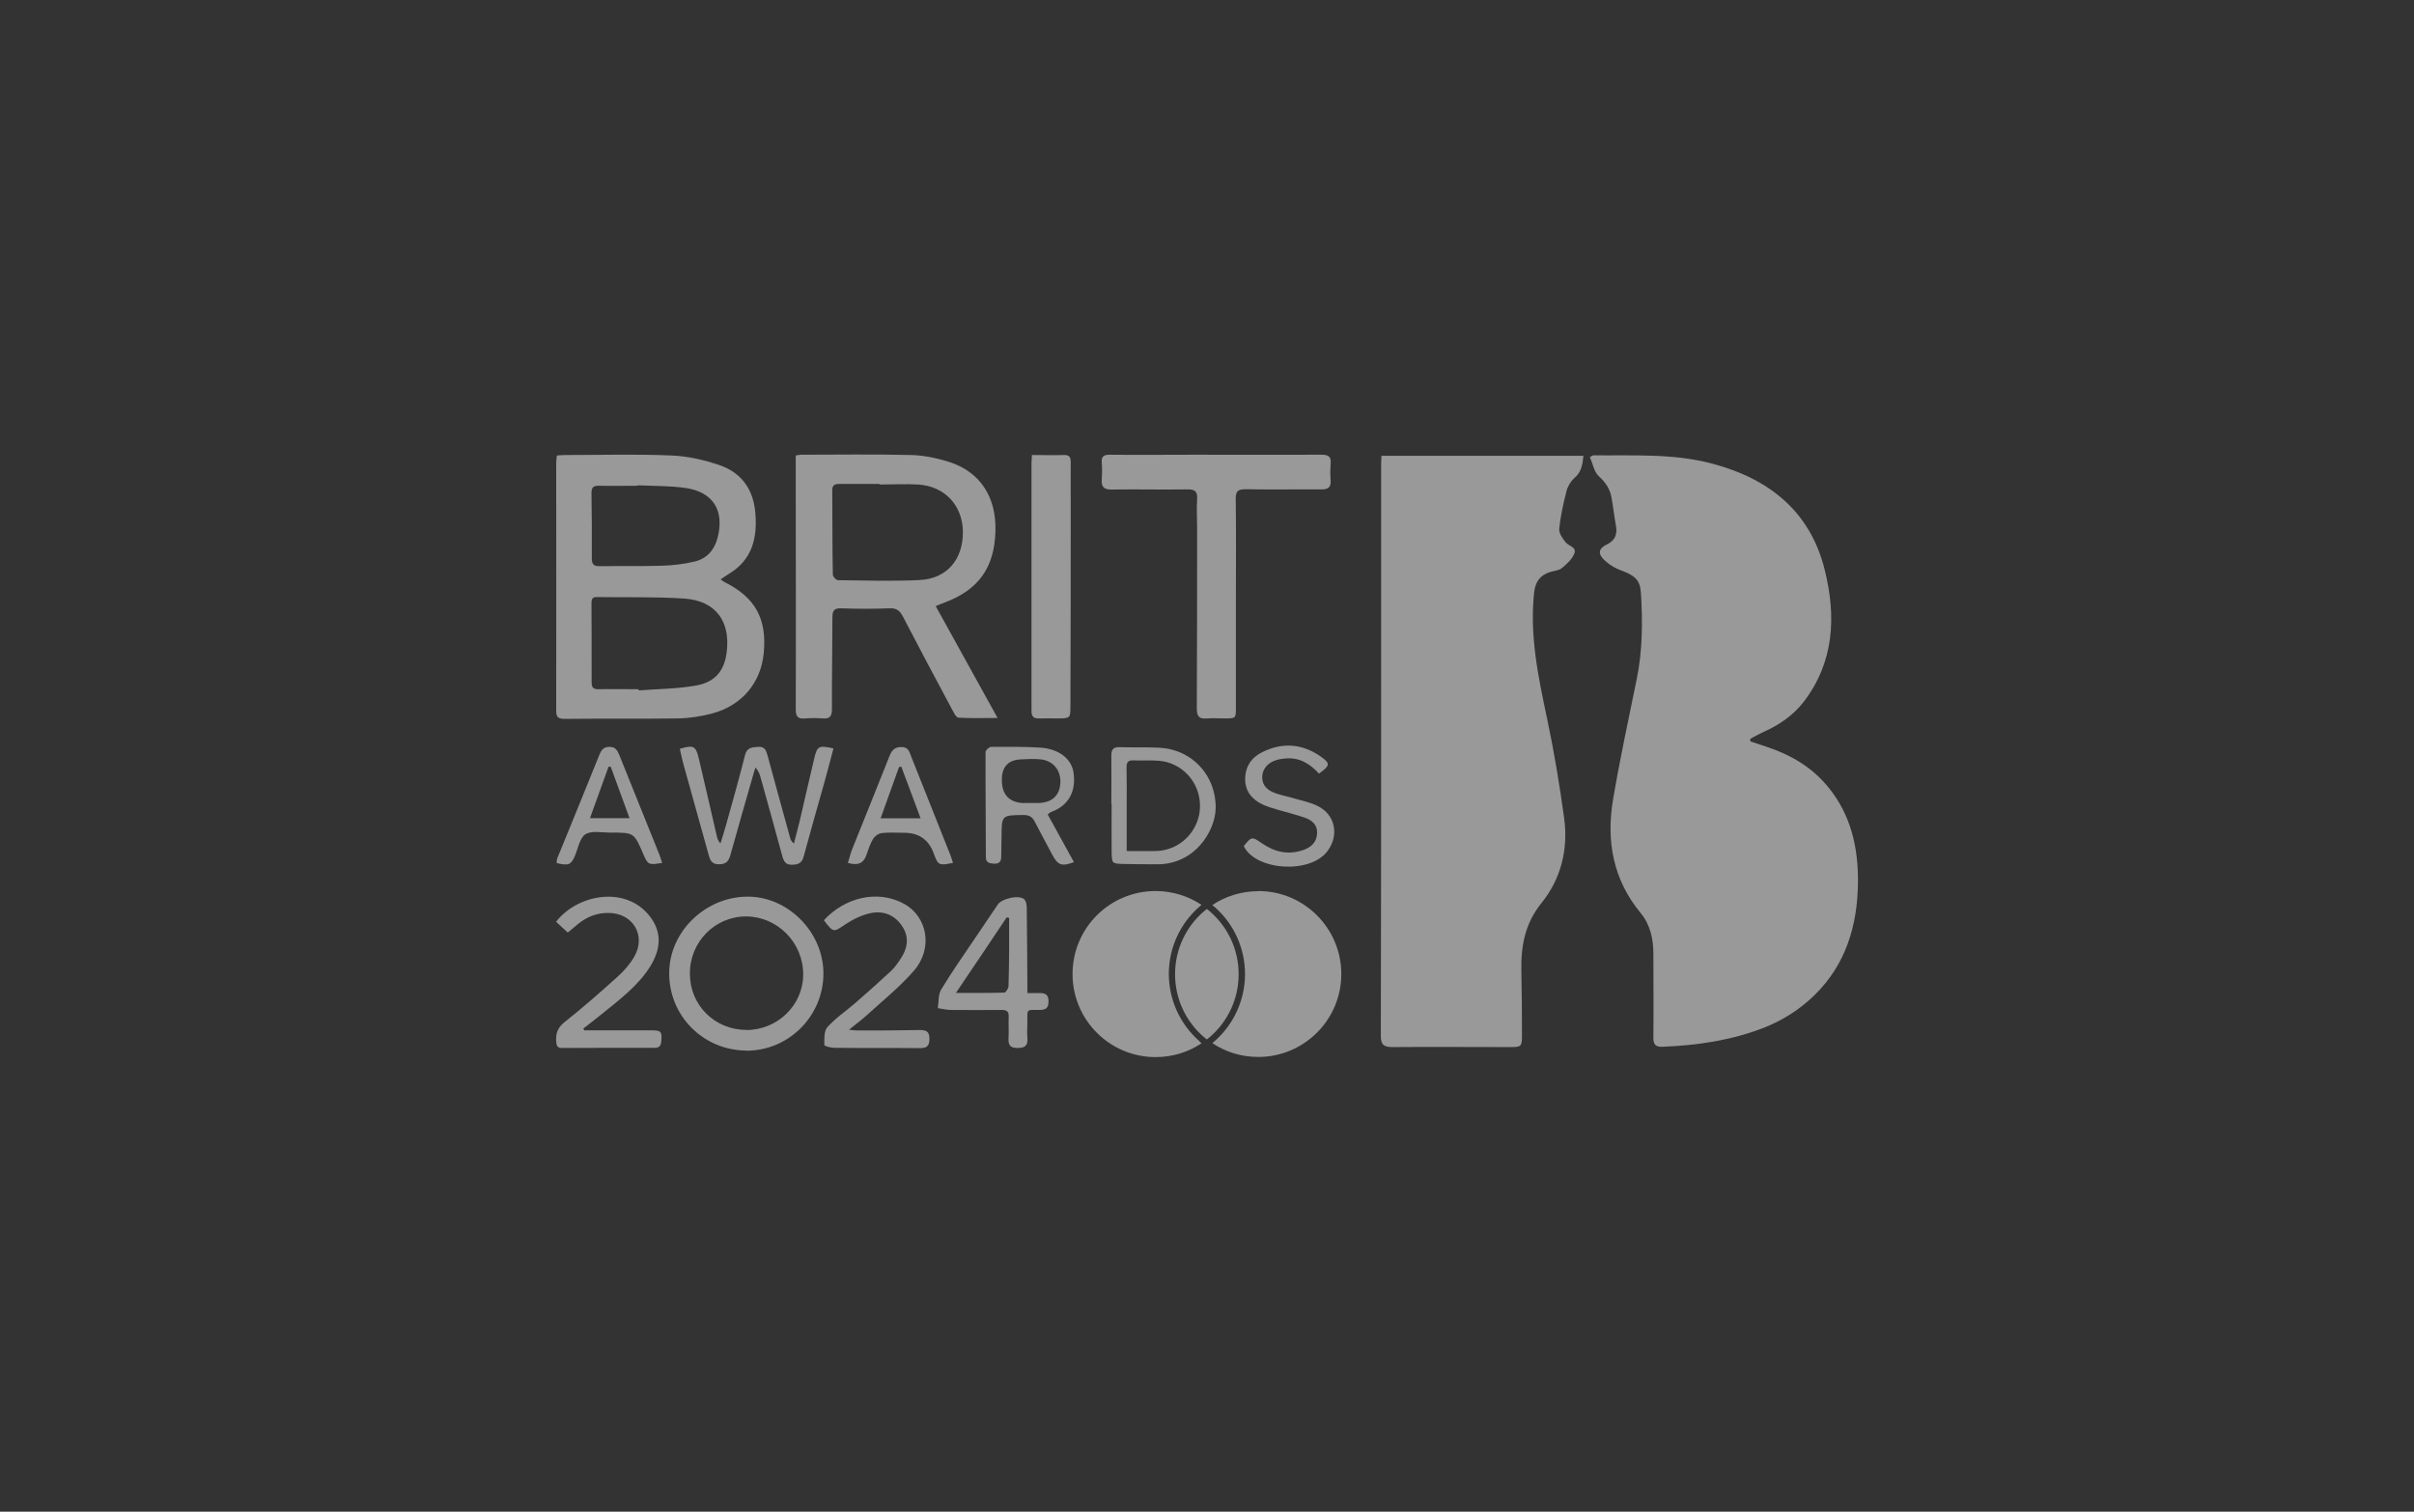 <svg xmlns="http://www.w3.org/2000/svg" id="Layer_1" viewBox="0 0 158.72 99.4"><rect x="0" y="0" width="158.72" height="99.4" fill="#333333" stroke="none"/><defs><style>      .cls-1 {        fill: #fff;      }      .cls-2 {        opacity: .5;      }    </style></defs><g id="_x33_UdJtG" class="cls-2"><g><path class="cls-1" d="M115.09,48.75c.35.12.69.23,1.04.35,1.59.52,2.99,1.33,4.07,2.65,1.51,1.84,1.99,4.02,1.96,6.3-.03,2.8-.79,5.37-2.87,7.4-.96.93-2.07,1.64-3.32,2.13-2.13.83-4.37,1.16-6.65,1.25-.47.02-.62-.15-.61-.62.02-1.83,0-3.66,0-5.49,0-.99-.21-1.93-.85-2.7-1.81-2.2-2.26-4.74-1.8-7.46.45-2.64,1.01-5.26,1.55-7.88.39-1.89.4-3.79.28-5.7-.05-.84-.4-1.14-1.32-1.48-.42-.15-.84-.42-1.15-.74-.37-.38-.28-.71.2-.94.54-.26.74-.64.63-1.24-.12-.63-.18-1.27-.3-1.9-.1-.55-.4-.97-.83-1.37-.32-.3-.4-.83-.58-1.25.15-.09.18-.12.21-.12,2.64.03,5.3-.14,7.88.56,3.69.99,6.39,3.13,7.34,6.95.76,3.04.65,6.04-1.37,8.69-.71.92-1.64,1.54-2.69,2.01-.28.13-.55.28-.83.43,0,.06,0,.11.01.17Z"></path><path class="cls-1" d="M90.83,29.97h13.28c-.06.56-.12,1.06-.59,1.46-.24.21-.44.54-.52.85-.21.82-.4,1.66-.48,2.5-.03.28.22.64.43.89.2.24.73.31.56.73-.15.37-.49.69-.81.95-.2.17-.53.18-.8.27-.65.21-.95.64-1.03,1.33-.31,2.83.27,5.56.85,8.3.46,2.16.82,4.34,1.12,6.53.28,2.05-.19,3.99-1.49,5.6-1.09,1.35-1.36,2.85-1.32,4.5.03,1.4.04,2.8.04,4.19,0,.74-.04.78-.76.78-2.59,0-5.18-.02-7.76,0-.55,0-.76-.14-.76-.73.02-7.9.02-15.79.02-23.69,0-4.65,0-9.29,0-13.94,0-.15.01-.3.02-.51Z"></path><path class="cls-1" d="M78.87,68.49s.09.07.13.11c-.86.58-1.9.91-3.02.91-3.01,0-5.46-2.44-5.46-5.46s2.44-5.46,5.46-5.46c1.12,0,2.16.34,3.02.91-.04.04-.09.07-.13.11-1.29,1.12-2.02,2.73-2.02,4.43s.74,3.32,2.02,4.43ZM82.73,58.6c-1.12,0-2.16.34-3.02.91.04.04.09.07.13.11,1.29,1.12,2.02,2.73,2.02,4.43s-.74,3.32-2.02,4.43c-.04.04-.09.07-.13.11.86.58,1.9.91,3.02.91,3.01,0,5.46-2.44,5.46-5.45s-2.44-5.46-5.46-5.46ZM79.35,59.77c-.07.06-.14.11-.21.17-1.15,1-1.88,2.47-1.88,4.12s.73,3.12,1.88,4.12c.07.06.14.12.21.17.07-.06.14-.11.21-.17,1.15-1,1.88-2.47,1.88-4.12s-.73-3.12-1.88-4.12c-.07-.06-.14-.12-.21-.17"></path><path class="cls-1" d="M36.63,29.95c.19-.01.36-.03.53-.03,2.32,0,4.65-.07,6.97.03,1.07.04,2.17.29,3.19.64,1.42.49,2.21,1.58,2.34,3.11.15,1.68-.2,3.12-1.76,4.05-.16.09-.31.21-.52.35.13.09.21.15.3.2,1.97.99,2.74,2.37,2.54,4.6-.17,1.96-1.41,3.48-3.38,4.01-.74.2-1.52.32-2.29.33-2.47.04-4.95,0-7.42.03-.41,0-.56-.1-.56-.53.01-5.44,0-10.88,0-16.31,0-.15.03-.29.04-.46ZM41.99,45.31s0,.06,0,.09c1.26-.1,2.53-.1,3.76-.32,1.28-.22,1.88-.99,2.03-2.19.26-2.04-.73-3.39-2.78-3.53-1.92-.13-3.85-.07-5.77-.1-.34,0-.34.21-.34.46,0,1.72.02,3.43.01,5.15,0,.35.12.46.47.45.87-.02,1.74,0,2.6,0ZM41.93,31.89s0,.03,0,.05c-.85,0-1.7.02-2.55,0-.38-.01-.49.12-.49.48.02,1.43.03,2.87.02,4.3,0,.4.14.52.53.51,1.36-.02,2.72.01,4.07-.03.73-.02,1.47-.11,2.18-.28.79-.19,1.28-.76,1.49-1.55.47-1.81-.3-3.04-2.15-3.29-1.02-.14-2.07-.12-3.1-.17Z"></path><path class="cls-1" d="M61.53,39.87c1.34,2.43,2.66,4.81,4.06,7.34-.96,0-1.76.03-2.56-.02-.15,0-.31-.3-.41-.5-1.1-2.05-2.19-4.1-3.26-6.16-.2-.38-.42-.55-.87-.53-1.06.04-2.12.04-3.17,0-.5-.02-.59.17-.59.62,0,2-.04,4-.03,6.01,0,.47-.14.65-.61.61-.38-.03-.76-.03-1.13,0-.49.05-.65-.11-.64-.62.02-4.72,0-9.44,0-14.17,0-.83,0-1.65,0-2.5.16-.02.25-.05.33-.05,2.42,0,4.84-.04,7.25.02.84.02,1.69.2,2.49.45,2.05.65,3.13,2.31,3.06,4.57-.07,2.39-1.11,3.84-3.34,4.68-.17.06-.34.13-.58.23ZM57.82,31.84s0-.01,0-.02c-.87,0-1.74,0-2.6,0-.3,0-.5.04-.5.42.02,1.85,0,3.7.04,5.55,0,.13.22.36.34.36,1.79.02,3.59.08,5.37-.01,1.79-.09,2.85-1.35,2.84-3.16-.01-1.74-1.19-3.01-2.93-3.12-.85-.05-1.7,0-2.55,0Z"></path><path class="cls-1" d="M81.26,39.71c0,2.27,0,4.53,0,6.8,0,.73,0,.73-.76.73-.38,0-.76-.03-1.13,0-.51.05-.68-.11-.68-.65.02-3.97.02-7.93.02-11.9,0-.62-.04-1.25,0-1.87.04-.55-.19-.65-.68-.64-1.64.03-3.29-.02-4.93.01-.54.01-.7-.19-.66-.69.03-.36.03-.72,0-1.08-.03-.39.11-.52.51-.52,1.81.02,3.63,0,5.44,0,2.83,0,5.67.01,8.5,0,.47,0,.65.14.6.61-.03.36-.03.72,0,1.08.03.45-.17.6-.6.59-1.66-.01-3.33.02-4.99-.01-.49,0-.65.11-.65.62.03,2.3.01,4.61.01,6.91h0Z"></path><path class="cls-1" d="M67.85,29.92c.74,0,1.42.02,2.1,0,.36-.01.45.14.45.47-.01.92,0,1.85,0,2.77,0,4.42,0,8.83-.02,13.25,0,.82-.01.82-.81.83-.42,0-.83-.01-1.25,0-.37.02-.51-.15-.5-.5.01-.24,0-.49,0-.74,0-5.17,0-10.34,0-15.51,0-.17.02-.33.03-.57Z"></path><path class="cls-1" d="M49.06,69.08c-2.84-.02-5.1-2.31-5.06-5.14.03-2.72,2.42-5,5.2-4.98,2.65.02,4.94,2.36,4.94,5.05,0,2.81-2.29,5.09-5.08,5.08ZM49.06,67.73c2.07,0,3.75-1.64,3.75-3.66,0-2.09-1.69-3.8-3.75-3.81-2.06,0-3.71,1.68-3.7,3.77,0,2.07,1.64,3.69,3.7,3.69Z"></path><path class="cls-1" d="M54.8,49.22c-.22.82-.42,1.6-.64,2.38-.44,1.56-.89,3.12-1.31,4.69-.11.43-.32.56-.75.57-.46.02-.57-.23-.67-.59-.47-1.73-.95-3.46-1.43-5.18-.06-.21-.14-.42-.33-.62-.06.19-.12.37-.17.56-.49,1.72-.99,3.44-1.47,5.17-.11.4-.27.64-.77.63-.5,0-.58-.31-.68-.67-.55-2-1.12-4-1.67-6-.08-.3-.14-.61-.21-.92.89-.27,1.05-.19,1.24.61.41,1.71.79,3.42,1.19,5.13.04.16.08.31.24.48.12-.38.24-.76.35-1.15.43-1.54.87-3.08,1.26-4.64.13-.53.47-.53.88-.56.44-.02.51.24.61.58.48,1.8.99,3.6,1.48,5.4.03.12.08.24.25.38.12-.48.25-.96.37-1.44.32-1.38.63-2.76.96-4.13.2-.85.29-.9,1.26-.69Z"></path><path class="cls-1" d="M38.44,67.75c1.47,0,2.94,0,4.4,0,.64,0,.69.09.64.73-.03.32-.16.42-.46.42-2.02,0-4.04,0-6.06.01-.31,0-.37-.14-.39-.41-.04-.54.09-.93.56-1.3,1.2-.95,2.35-1.96,3.48-2.98.41-.37.8-.81,1.08-1.29.83-1.41-.08-2.92-1.72-2.9-.74,0-1.4.26-1.98.74-.2.17-.4.34-.66.55-.27-.25-.52-.48-.77-.71,1.46-1.87,4.75-2.42,6.28-.2.72,1.05.54,2.12-.09,3.14-.81,1.29-2.02,2.18-3.17,3.12-.4.33-.82.64-1.23.96.03.05.05.09.08.14Z"></path><path class="cls-1" d="M67.56,65.3c.31,0,.53,0,.75,0,.39-.01.64.07.63.56,0,.49-.25.55-.64.55-.8,0-.76-.1-.75.77,0,.36-.03.72,0,1.07.04.49-.14.66-.64.66-.49,0-.62-.18-.6-.64.03-.47-.01-.94.01-1.41.02-.35-.12-.45-.46-.45-1.11.01-2.23.01-3.34,0-.29,0-.57-.08-.86-.12.07-.41.02-.89.22-1.22.67-1.11,1.42-2.18,2.15-3.26.52-.78,1.05-1.56,1.58-2.34.26-.38,1.36-.64,1.72-.35.14.11.18.4.18.61.02,1.64.03,3.28.04,4.92,0,.19,0,.37,0,.66ZM66.35,60.36c-.05-.01-.11-.03-.16-.04-1.09,1.63-2.18,3.26-3.34,4.97,1.16,0,2.17.01,3.18-.02.1,0,.27-.27.28-.42.03-.81.03-1.62.04-2.43,0-.69,0-1.38,0-2.06Z"></path><path class="cls-1" d="M54.17,60.51c1.36-1.48,3.5-2.04,5.27-1.08,1.55.85,1.92,2.94.65,4.4-.92,1.06-2.04,1.96-3.08,2.91-.34.31-.72.59-1.19.97.28.03.41.05.55.05,1.36,0,2.72,0,4.08-.03.42,0,.66.06.66.58,0,.48-.18.61-.63.61-1.87-.02-3.74,0-5.61-.02-.24,0-.68-.12-.67-.18,0-.41-.03-.93.21-1.19.54-.6,1.23-1.06,1.84-1.59.78-.68,1.56-1.37,2.32-2.08.25-.23.44-.51.63-.79.46-.67.6-1.39.15-2.12-.47-.75-1.21-1.07-2.04-.92-.59.11-1.18.39-1.68.72-.84.56-.81.61-1.46-.24Z"></path><path class="cls-1" d="M73.07,52.87c0-1.06.01-2.11,0-3.17,0-.41.12-.58.54-.57.89.03,1.77-.01,2.66.04,2.12.12,3.7,1.84,3.66,3.98-.03,1.51-1.37,3.67-3.8,3.68-.75,0-1.51,0-2.26-.02-.76-.02-.77-.03-.78-.82-.01-1.04,0-2.08,0-3.11,0,0,0,0,0,0ZM74.09,55.96c.69,0,1.3.01,1.92,0,1.59-.04,2.86-1.33,2.89-2.91.03-1.59-1.17-2.93-2.76-3.03-.53-.04-1.06,0-1.59-.02-.38-.02-.49.12-.48.49.02.89.01,1.77.01,2.66,0,.9,0,1.81,0,2.81Z"></path><path class="cls-1" d="M68.9,53.58c.57,1.04,1.14,2.07,1.71,3.11-.8.3-1.06.21-1.43-.5-.38-.72-.77-1.43-1.14-2.15-.16-.33-.38-.45-.75-.45-1.43.02-1.43,0-1.44,1.45,0,.43-.02.87-.02,1.3,0,.34-.16.47-.49.45-.29-.02-.52-.06-.52-.43,0-2.3-.03-4.6-.02-6.91,0-.12.24-.34.37-.34,1.07,0,2.15-.02,3.22.05,1.22.08,2.05.72,2.19,1.62.15.96-.08,2.1-1.46,2.61-.07.02-.12.08-.23.16ZM67.35,52.8c.32,0,.64,0,.96,0,.88-.03,1.38-.51,1.41-1.35.03-.83-.5-1.45-1.33-1.52-.39-.04-.79-.02-1.18,0q-1.34.02-1.34,1.34,0,1.5,1.48,1.54Z"></path><path class="cls-1" d="M81.78,55.63c.51-.63.54-.63,1.19-.18.84.58,1.74.79,2.73.44.52-.18.88-.52.9-1.11.02-.57-.36-.86-.83-1.02-.57-.2-1.16-.34-1.74-.51-.34-.1-.69-.2-1.01-.35-.7-.33-1.15-.87-1.15-1.67,0-.82.42-1.43,1.12-1.77,1.3-.65,2.6-.57,3.81.26.69.48.67.61-.08,1.15-.6-.67-1.32-1.1-2.27-.99-.17.02-.34.04-.5.09-.58.16-.95.59-.96,1.11-.01.59.36.89.85,1.07.4.15.84.22,1.25.35.51.15,1.03.25,1.51.48,1.18.56,1.47,1.9.7,2.96-1.14,1.57-4.75,1.3-5.52-.3Z"></path><path class="cls-1" d="M43.54,56.74c-.89.15-.94.13-1.24-.57-.61-1.42-.61-1.43-2.16-1.42-.56,0-1.24-.15-1.65.11-.38.24-.48.94-.7,1.44-.25.57-.41.64-1.19.45.01-.1,0-.22.04-.31.92-2.25,1.84-4.5,2.75-6.76.13-.31.24-.56.66-.57.42,0,.54.22.67.54.87,2.17,1.75,4.34,2.62,6.51.07.17.12.35.19.57ZM40.17,50.42c-.05,0-.11,0-.16,0-.4,1.11-.8,2.22-1.22,3.38h2.6c-.43-1.17-.83-2.27-1.23-3.37Z"></path><path class="cls-1" d="M62.66,56.74c-.94.19-.98.16-1.27-.63q-.5-1.36-1.95-1.35c-.49,0-.98-.04-1.47.02-.21.02-.46.21-.57.39-.19.32-.31.69-.43,1.04-.2.59-.6.71-1.22.53.09-.29.16-.58.26-.85.82-2.05,1.65-4.09,2.46-6.14.15-.38.31-.63.8-.63.48,0,.53.35.65.65.86,2.15,1.72,4.31,2.57,6.46.06.15.1.31.17.51ZM60.53,53.81c-.45-1.2-.86-2.3-1.27-3.4-.05.01-.1.02-.15.03-.4,1.11-.79,2.21-1.21,3.37h2.62Z"></path></g></g></svg>